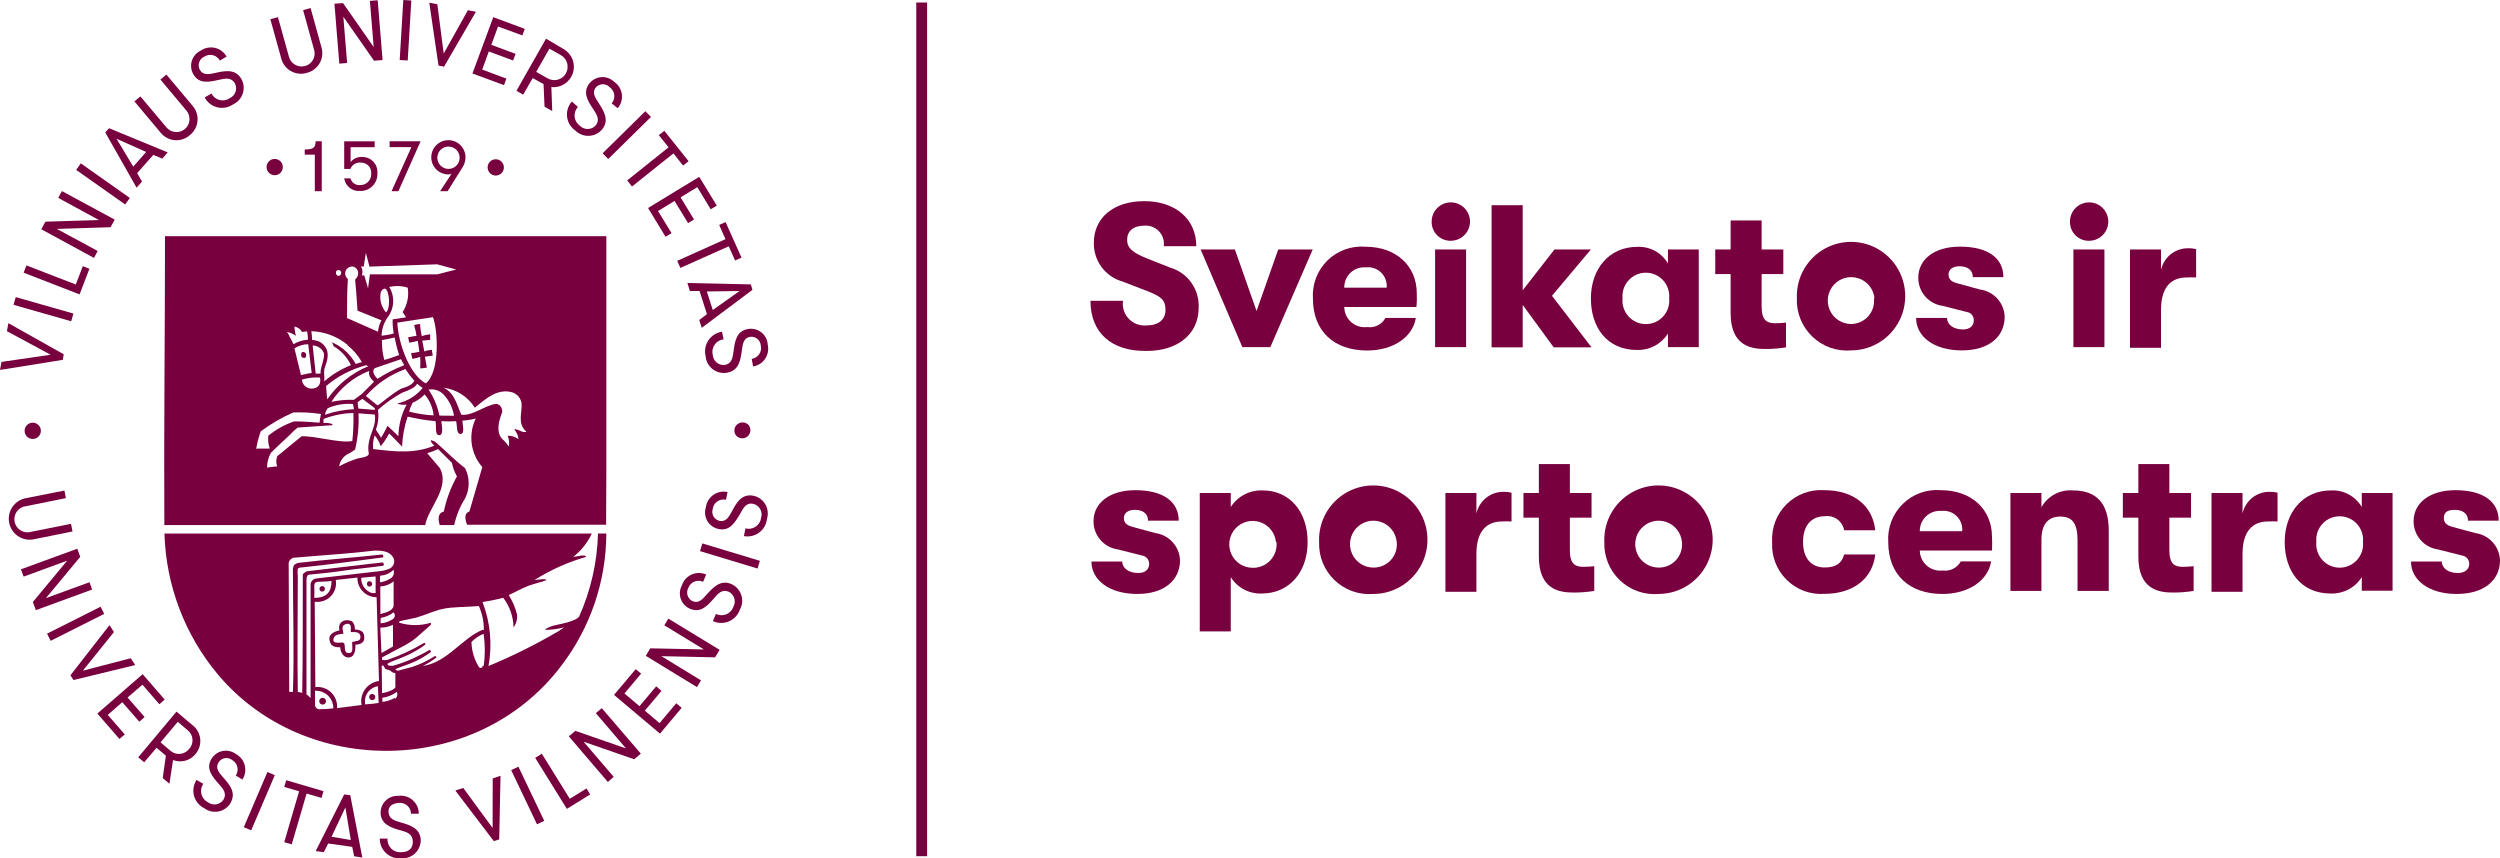 <svg width="233" height="80" viewBox="0 0 233 80" fill="none" xmlns="http://www.w3.org/2000/svg">
<path fill-rule="evenodd" clip-rule="evenodd" d="M3.061 50.279L6.759 49.531L6.618 48.822L2.92 49.561C2.757 49.611 2.585 49.627 2.416 49.607C2.246 49.586 2.083 49.531 1.936 49.444C1.789 49.356 1.662 49.239 1.563 49.1C1.465 48.961 1.396 48.803 1.362 48.635C1.328 48.468 1.329 48.295 1.366 48.128C1.403 47.961 1.474 47.804 1.575 47.666C1.676 47.529 1.805 47.413 1.953 47.329C2.101 47.244 2.265 47.191 2.435 47.173L6.143 46.425L6.002 45.717L2.294 46.455C1.807 46.577 1.387 46.882 1.119 47.306C0.852 47.731 0.758 48.242 0.857 48.734C0.955 49.226 1.239 49.661 1.65 49.948C2.061 50.236 2.566 50.355 3.061 50.279Z" fill="#78003F"/>
<path fill-rule="evenodd" clip-rule="evenodd" d="M7.477 51.898L7.204 51.139L1.95 53.061L2.203 53.739L6.264 52.252L3.061 56.106L3.344 56.865L8.588 54.943L8.335 54.265L4.284 55.742L7.477 51.898Z" fill="#78003F"/>
<path d="M9.377 56.545L4.385 59.057L4.72 59.726L9.713 57.214L9.377 56.545Z" fill="#78003F"/>
<path fill-rule="evenodd" clip-rule="evenodd" d="M10.619 58.908L10.205 58.261L6.567 62.934L6.85 63.379L12.599 61.983L12.185 61.346L7.719 62.509L10.619 58.908Z" fill="#78003F"/>
<path fill-rule="evenodd" clip-rule="evenodd" d="M13.478 66.829L11.892 65.008L13.276 63.814L14.852 65.635L15.347 65.2L13.296 62.833L9.073 66.505L11.134 68.872L11.629 68.448L10.043 66.627L11.397 65.443L12.983 67.264L13.478 66.829Z" fill="#78003F"/>
<path fill-rule="evenodd" clip-rule="evenodd" d="M17.934 67.578L16.449 66.323L12.882 70.582L13.438 71.047L14.59 69.692L15.459 70.43L15.166 72.514L15.792 73.05L16.125 70.835C16.49 70.977 16.891 70.998 17.269 70.896C17.647 70.794 17.983 70.575 18.227 70.268C18.391 70.075 18.514 69.851 18.589 69.609C18.663 69.367 18.687 69.112 18.66 68.86C18.632 68.608 18.554 68.364 18.429 68.144C18.304 67.923 18.136 67.731 17.934 67.578ZM17.621 69.803C17.522 69.931 17.399 70.038 17.258 70.117C17.117 70.196 16.962 70.246 16.801 70.263C16.64 70.28 16.478 70.264 16.324 70.216C16.169 70.168 16.026 70.09 15.903 69.985L14.963 69.186L16.57 67.274L17.52 68.083C17.643 68.187 17.744 68.314 17.816 68.458C17.889 68.602 17.931 68.759 17.942 68.919C17.952 69.08 17.93 69.241 17.876 69.393C17.823 69.545 17.739 69.684 17.631 69.803H17.621Z" fill="#78003F"/>
<path fill-rule="evenodd" clip-rule="evenodd" d="M21.975 70.268C21.799 70.139 21.598 70.048 21.384 70.001C21.171 69.954 20.95 69.953 20.736 69.997C20.522 70.04 20.319 70.129 20.141 70.256C19.963 70.383 19.814 70.545 19.702 70.734C19.167 71.654 19.763 72.352 20.43 73.111C20.793 73.505 21.167 73.961 20.834 74.517C20.759 74.632 20.661 74.731 20.546 74.807C20.432 74.884 20.303 74.936 20.168 74.96C20.033 74.985 19.894 74.982 19.76 74.951C19.626 74.92 19.5 74.862 19.389 74.78C19.238 74.704 19.104 74.597 18.998 74.465C18.892 74.334 18.815 74.181 18.773 74.017C18.731 73.853 18.724 73.681 18.754 73.515C18.784 73.348 18.848 73.19 18.944 73.05L18.318 72.686C18.177 72.903 18.083 73.147 18.043 73.402C18.003 73.657 18.017 73.918 18.085 74.167C18.152 74.417 18.272 74.649 18.436 74.849C18.6 75.049 18.804 75.211 19.035 75.326C19.223 75.466 19.439 75.565 19.667 75.617C19.896 75.669 20.132 75.673 20.362 75.628C20.593 75.583 20.811 75.491 21.003 75.357C21.196 75.224 21.358 75.051 21.48 74.851C22.046 73.839 21.399 73.141 20.763 72.413C20.389 71.988 20.056 71.573 20.359 71.067C20.423 70.961 20.51 70.87 20.613 70.799C20.715 70.729 20.832 70.682 20.955 70.661C21.077 70.64 21.203 70.645 21.323 70.677C21.444 70.709 21.556 70.766 21.652 70.845C21.771 70.915 21.874 71.009 21.955 71.12C22.036 71.232 22.093 71.359 22.123 71.493C22.154 71.628 22.156 71.767 22.131 71.903C22.105 72.038 22.052 72.167 21.975 72.281L22.592 72.656C22.718 72.461 22.803 72.243 22.841 72.014C22.878 71.785 22.868 71.551 22.81 71.326C22.752 71.101 22.648 70.891 22.504 70.709C22.36 70.527 22.18 70.377 21.975 70.268Z" fill="#78003F"/>
<path d="M24.924 71.952L22.724 77.094L23.411 77.389L25.611 72.247L24.924 71.952Z" fill="#78003F"/>
<path fill-rule="evenodd" clip-rule="evenodd" d="M26.492 73.344L27.876 73.748L26.492 78.493L27.189 78.695L28.573 73.961L29.967 74.365L30.149 73.738L26.674 72.716L26.492 73.344Z" fill="#78003F"/>
<path fill-rule="evenodd" clip-rule="evenodd" d="M32.079 74.042L29.422 79.322L30.18 79.423L30.584 78.614L32.827 78.928L33.009 79.808L33.766 79.919L32.645 74.112L32.079 74.042ZM30.897 77.987L32.19 75.256L32.695 78.29L30.897 77.987Z" fill="#78003F"/>
<path fill-rule="evenodd" clip-rule="evenodd" d="M37.282 76.631C36.737 76.48 36.272 76.308 36.211 75.721C36.151 75.134 36.595 74.851 37.222 74.831C37.36 74.821 37.499 74.84 37.63 74.886C37.761 74.933 37.881 75.006 37.982 75.101C38.084 75.196 38.165 75.311 38.22 75.438C38.275 75.566 38.303 75.703 38.303 75.842H39.03C39.033 75.602 38.983 75.364 38.885 75.145C38.787 74.925 38.643 74.73 38.463 74.572C38.283 74.413 38.07 74.295 37.84 74.227C37.611 74.158 37.368 74.14 37.131 74.173C36.913 74.16 36.694 74.193 36.489 74.27C36.284 74.347 36.098 74.466 35.942 74.62C35.785 74.773 35.663 74.957 35.583 75.161C35.502 75.365 35.465 75.583 35.474 75.802C35.524 76.813 36.403 77.137 37.373 77.4C37.899 77.542 38.454 77.714 38.475 78.412C38.495 79.11 38.05 79.423 37.404 79.423C37.233 79.44 37.06 79.419 36.898 79.362C36.736 79.305 36.589 79.213 36.466 79.092C36.344 78.971 36.249 78.825 36.19 78.664C36.13 78.503 36.106 78.33 36.12 78.159H35.393C35.392 78.416 35.444 78.671 35.548 78.907C35.652 79.143 35.804 79.354 35.995 79.527C36.185 79.699 36.41 79.83 36.655 79.91C36.899 79.99 37.158 80.017 37.414 79.99C37.648 80.005 37.883 79.972 38.103 79.891C38.324 79.811 38.525 79.685 38.694 79.522C38.864 79.36 38.997 79.163 39.086 78.946C39.175 78.729 39.218 78.495 39.212 78.26C39.152 77.178 38.212 76.894 37.282 76.631Z" fill="#78003F"/>
<path fill-rule="evenodd" clip-rule="evenodd" d="M42.435 73.677L46.022 78.391L46.527 78.23L46.648 72.302L45.921 72.544L45.911 77.168L43.173 73.435L42.435 73.677Z" fill="#78003F"/>
<path d="M48.316 71.453L47.641 71.775L50.048 76.824L50.723 76.501L48.316 71.453Z" fill="#78003F"/>
<path fill-rule="evenodd" clip-rule="evenodd" d="M49.882 70.633L52.832 75.387L55.004 74.042L54.661 73.485L53.105 74.446L50.498 70.248L49.882 70.633Z" fill="#78003F"/>
<path fill-rule="evenodd" clip-rule="evenodd" d="M53.62 68.114L53.014 68.63L56.651 72.878L57.197 72.403L54.388 69.125L59.106 70.764L59.723 70.238L56.085 65.999L55.53 66.465L58.338 69.752L53.62 68.114Z" fill="#78003F"/>
<path fill-rule="evenodd" clip-rule="evenodd" d="M61.652 64.391L61.157 63.966L59.601 65.817L58.197 64.634L59.753 62.782L59.248 62.368L57.227 64.765L61.511 68.377L63.532 65.969L63.026 65.544L61.471 67.395L60.096 66.232L61.652 64.391Z" fill="#78003F"/>
<path fill-rule="evenodd" clip-rule="evenodd" d="M60.602 60.425L60.187 61.123L64.956 64.037L65.33 63.41L61.642 61.154L66.644 61.265L67.068 60.567L62.289 57.654L61.915 58.281L65.603 60.527L60.602 60.425Z" fill="#78003F"/>
<path fill-rule="evenodd" clip-rule="evenodd" d="M68.149 54.427C67.139 54.002 66.462 54.75 65.835 55.438C65.462 55.873 65.098 56.258 64.562 56.035C64.449 55.984 64.348 55.91 64.266 55.817C64.183 55.724 64.121 55.616 64.083 55.498C64.045 55.379 64.032 55.255 64.045 55.131C64.058 55.008 64.096 54.888 64.158 54.781C64.207 54.651 64.283 54.532 64.381 54.432C64.478 54.333 64.595 54.254 64.724 54.202C64.853 54.15 64.991 54.125 65.13 54.129C65.269 54.133 65.406 54.165 65.532 54.224L65.815 53.547C65.602 53.452 65.37 53.403 65.137 53.403C64.903 53.403 64.672 53.452 64.459 53.548C64.245 53.643 64.054 53.782 63.898 53.956C63.742 54.13 63.624 54.336 63.552 54.558C63.447 54.75 63.384 54.962 63.367 55.179C63.349 55.397 63.377 55.616 63.45 55.822C63.522 56.028 63.637 56.217 63.787 56.375C63.937 56.534 64.118 56.659 64.32 56.743C65.33 57.148 65.916 56.47 66.573 55.732C66.916 55.317 67.3 54.892 67.906 55.145C68.029 55.204 68.139 55.287 68.228 55.39C68.318 55.492 68.386 55.611 68.429 55.741C68.471 55.87 68.487 56.007 68.475 56.143C68.464 56.279 68.425 56.41 68.361 56.531C68.309 56.691 68.223 56.839 68.109 56.963C67.995 57.087 67.856 57.185 67.7 57.25C67.545 57.315 67.377 57.346 67.209 57.341C67.04 57.336 66.875 57.294 66.724 57.219L66.442 57.886C66.675 57.995 66.929 58.054 67.187 58.058C67.445 58.062 67.701 58.012 67.938 57.911C68.175 57.81 68.389 57.66 68.564 57.471C68.74 57.282 68.874 57.058 68.957 56.814C69.073 56.607 69.144 56.377 69.165 56.141C69.187 55.904 69.159 55.666 69.082 55.441C69.006 55.216 68.884 55.009 68.723 54.835C68.562 54.66 68.367 54.521 68.149 54.427Z" fill="#78003F"/>
<path d="M65.458 50.647L65.241 51.365L70.605 52.988L70.822 52.269L65.458 50.647Z" fill="#78003F"/>
<path fill-rule="evenodd" clip-rule="evenodd" d="M70.21 46.202C69.119 45.99 68.624 46.86 68.189 47.71C67.917 48.205 67.634 48.66 67.068 48.549C66.948 48.522 66.835 48.469 66.736 48.395C66.637 48.321 66.555 48.227 66.495 48.12C66.435 48.012 66.399 47.893 66.388 47.77C66.377 47.647 66.391 47.523 66.431 47.406C66.453 47.268 66.502 47.136 66.577 47.018C66.652 46.9 66.751 46.799 66.866 46.721C66.982 46.643 67.113 46.59 67.25 46.565C67.387 46.54 67.528 46.544 67.664 46.577L67.805 45.858C67.578 45.809 67.343 45.807 67.115 45.853C66.888 45.899 66.672 45.992 66.482 46.127C66.292 46.261 66.132 46.433 66.012 46.632C65.892 46.832 65.814 47.054 65.785 47.285C65.716 47.497 65.694 47.722 65.72 47.944C65.745 48.166 65.818 48.38 65.933 48.572C66.047 48.763 66.202 48.928 66.385 49.055C66.569 49.182 66.778 49.268 66.997 49.308C68.008 49.51 68.503 48.711 69.018 47.821C69.27 47.345 69.564 46.809 70.21 46.961C70.343 46.994 70.469 47.053 70.578 47.136C70.688 47.218 70.779 47.323 70.847 47.442C70.916 47.561 70.959 47.693 70.974 47.83C70.99 47.966 70.977 48.104 70.938 48.236C70.92 48.404 70.866 48.566 70.78 48.712C70.693 48.858 70.577 48.983 70.438 49.079C70.298 49.175 70.14 49.24 69.974 49.269C69.807 49.298 69.636 49.291 69.473 49.247L69.331 49.965C69.58 50.011 69.835 50.005 70.082 49.947C70.328 49.889 70.56 49.781 70.762 49.629C70.964 49.477 71.133 49.284 71.257 49.064C71.381 48.843 71.458 48.599 71.483 48.347C71.553 48.122 71.575 47.886 71.547 47.652C71.519 47.418 71.443 47.193 71.323 46.991C71.203 46.789 71.042 46.614 70.85 46.478C70.659 46.343 70.441 46.248 70.21 46.202Z" fill="#78003F"/>
<path fill-rule="evenodd" clip-rule="evenodd" d="M29.947 55.125C29.979 55.135 30.013 55.139 30.046 55.137C30.08 55.135 30.112 55.126 30.142 55.111C30.172 55.096 30.199 55.075 30.221 55.05C30.243 55.024 30.26 54.995 30.27 54.963C30.281 54.931 30.285 54.897 30.283 54.864C30.281 54.83 30.272 54.797 30.257 54.767C30.242 54.737 30.221 54.711 30.195 54.689C30.17 54.666 30.141 54.65 30.109 54.639C30.077 54.629 30.043 54.624 30.01 54.627C29.976 54.629 29.944 54.638 29.914 54.653C29.884 54.668 29.857 54.689 29.835 54.714C29.813 54.74 29.796 54.769 29.785 54.801C29.775 54.833 29.771 54.867 29.773 54.9C29.775 54.934 29.784 54.966 29.799 54.996C29.814 55.026 29.835 55.053 29.86 55.075C29.886 55.097 29.915 55.114 29.947 55.125Z" fill="#78003F"/>
<path fill-rule="evenodd" clip-rule="evenodd" d="M56.51 44.189V22.015H15.378C15.378 30.968 15.267 40.021 15.317 48.934H39.627C39.919 47.325 41.981 45.434 40.99 43.623L39.818 42.237C40.166 42.138 40.504 42.01 40.829 41.852L42.122 43.137C42.208 43.581 42.365 44.008 42.587 44.402C42.012 45.424 41.6 46.53 41.364 47.679C40.94 47.78 40.748 48.135 40.98 48.934H42.334C42.523 48.054 42.864 47.215 43.345 46.455C43.566 46.018 43.682 45.535 43.682 45.044C43.682 44.554 43.566 44.07 43.345 43.633C42.334 42.854 41.556 42.024 40.526 41.144C40.404 41.144 40.283 41.013 40.172 41.033C40.061 41.053 40.344 41.468 40.495 41.529C38.606 42.318 36.747 42.085 34.777 41.852C34.733 41.422 34.781 40.988 34.918 40.578C35.173 40.873 35.365 41.218 35.484 41.589C35.785 41.218 36.048 40.818 36.272 40.396L37.474 41.62C37.511 40.669 37.684 39.729 37.99 38.828C38.844 39.03 39.712 39.172 40.586 39.253C40.697 39.748 40.495 40.558 40.94 40.558C41.385 40.558 41.162 39.546 41.132 39.253C41.593 39.284 42.055 39.284 42.516 39.253C42.617 39.708 42.516 40.456 42.93 40.446C43.345 40.436 43.102 39.576 43.092 39.202C43.516 39.179 43.936 39.112 44.345 39C43.989 39.731 43.856 40.551 43.964 41.357C44.072 42.164 44.415 42.92 44.951 43.532L43.749 47.669C43.345 47.801 43.264 48.185 43.526 48.903H56.489C56.499 47.598 56.51 45.727 56.51 44.189ZM33.898 24.847L34.1 23.563L34.433 24.847L40.748 24.635L42.516 25.12L40.768 25.566H34.474L34.302 26.871L33.948 25.667H33.726C33.774 25.529 33.791 25.383 33.777 25.238C33.763 25.093 33.718 24.953 33.645 24.827L33.898 24.847ZM30.543 38.049C31.283 37.723 32.092 37.587 32.897 37.654C32.937 37.814 32.967 37.977 32.988 38.14C32.068 38.175 31.159 38.349 30.291 38.656C30.318 38.434 30.405 38.224 30.543 38.049ZM30.392 35.975C31.471 35.067 32.737 34.407 34.1 34.043C34.201 34.043 34.231 34.124 34.342 34.124C32.788 34.759 31.454 35.835 30.503 37.219C30.432 36.794 30.432 36.339 30.392 35.975ZM30.846 37.513C31.687 36.176 32.933 35.144 34.403 34.569C34.342 35.054 34.554 35.277 34.858 35.581L33.726 36.714L32.988 37.26C32.269 37.24 31.55 37.308 30.846 37.462V37.513ZM36.12 29.592C36.431 29.19 36.612 28.703 36.641 28.196C36.67 27.688 36.545 27.184 36.282 26.749C36.85 26.613 37.443 26.634 38 26.81C38.129 27.601 37.959 28.412 37.525 29.086L37.848 29.572C37.535 29.632 37.01 29.703 36.595 29.764C36.582 30.204 36.616 30.645 36.696 31.079C36.327 31.186 35.948 31.257 35.565 31.291C35.575 30.682 35.769 30.09 36.12 29.592ZM35.979 29.116C35.773 28.883 35.621 28.607 35.532 28.308C35.443 28.009 35.42 27.695 35.464 27.387C35.464 27.184 35.666 26.871 35.898 26.901C36.323 27.103 36.403 28.833 35.969 29.116H35.979ZM36.787 31.453C36.887 32.008 37.026 32.556 37.202 33.092C36.888 33.193 36.252 33.446 35.817 33.547C35.655 32.944 35.581 32.321 35.595 31.696C36.02 31.625 36.363 31.554 36.777 31.453H36.787ZM37.373 33.476C37.463 33.668 37.564 33.854 37.676 34.033C36.804 34.374 35.969 34.801 35.181 35.307C34.918 35.044 34.575 34.539 34.969 34.296L37.373 33.476ZM33.776 37.169L34.928 38.039C34.938 38.092 34.938 38.147 34.928 38.201L33.403 38.079C33.365 37.886 33.342 37.689 33.332 37.492C33.468 37.376 33.613 37.271 33.766 37.179L33.776 37.169ZM34.1 36.906C35.098 35.772 36.367 34.909 37.788 34.397C38.034 34.783 38.311 35.148 38.616 35.489C38.485 35.763 38.131 36.016 37.424 36.208C36.565 36.653 35.514 37.614 35.181 37.786L34.1 36.906ZM37.04 30.067L40.354 29.561C40.809 30.775 41.031 34.62 39.687 35.732C38.212 34.963 37.131 32.08 37.03 30.077L37.04 30.067ZM32.918 24.847C33.059 24.887 33.182 24.974 33.267 25.093C33.352 25.213 33.392 25.358 33.382 25.505C33.362 25.717 33.26 25.912 33.099 26.051C33.15 26.598 33.271 28.074 33.322 28.954L35.555 29.855C35.372 30.182 35.262 30.544 35.231 30.917L32.342 29.642C32.342 28.418 32.342 27.194 32.423 26.001C32.308 25.913 32.227 25.79 32.19 25.65C32.154 25.511 32.165 25.363 32.222 25.231C32.279 25.099 32.378 24.989 32.504 24.92C32.63 24.85 32.776 24.825 32.918 24.847ZM31.382 25.242C31.429 25.196 31.493 25.17 31.559 25.17C31.625 25.17 31.688 25.196 31.735 25.242C31.775 25.298 31.796 25.365 31.796 25.434C31.796 25.503 31.775 25.57 31.735 25.626C31.713 25.652 31.685 25.673 31.653 25.687C31.622 25.701 31.588 25.709 31.554 25.709C31.519 25.709 31.485 25.701 31.454 25.687C31.422 25.673 31.395 25.652 31.372 25.626C31.271 25.465 31.301 25.323 31.382 25.201V25.242ZM32.392 32.181C32.935 32.618 33.391 33.154 33.736 33.76C33.635 33.76 33.403 33.84 33.15 33.922C32.661 33.021 31.886 32.309 30.947 31.898L31.099 32.273C31.799 32.684 32.359 33.298 32.706 34.033C31.793 34.393 30.949 34.906 30.21 35.55C30.291 35.125 30.109 34.68 30.301 34.164C30.624 33.335 30.756 32.444 29.806 31.858C29.577 31.761 29.335 31.699 29.088 31.676C29.08 31.405 29.057 31.135 29.018 30.866C30.252 30.908 31.438 31.356 32.392 32.141V32.181ZM29.877 34.822H29.422L29.139 32.202C29.35 32.202 29.557 32.262 29.736 32.375C29.915 32.487 30.058 32.648 30.149 32.839C30.372 33.224 29.816 34.286 29.877 34.781V34.822ZM29.048 36.218C28.817 36.223 28.593 36.139 28.424 35.982C28.254 35.826 28.152 35.609 28.139 35.378C28.686 35.216 29.257 35.151 29.826 35.186C29.947 35.793 29.654 36.218 29.048 36.218ZM29.048 34.771C28.826 34.771 28.381 34.893 28.038 34.963V34.903L27.442 32.465C27.825 32.219 28.269 32.085 28.725 32.08L29.048 34.771ZM27.431 30.431C27.581 30.456 27.724 30.515 27.848 30.602C27.972 30.69 28.075 30.804 28.149 30.937L28.624 30.887C28.67 31.14 28.697 31.398 28.704 31.655C28.227 31.693 27.764 31.838 27.351 32.08L27.128 31.625C26.825 31.119 26.987 31.231 26.734 30.947C27.039 30.992 27.328 31.114 27.573 31.301C27.509 31.014 27.462 30.724 27.431 30.431ZM23.875 41.842C23.967 41.285 24.109 40.736 24.299 40.203C25.239 39.503 26.256 38.913 27.33 38.443C28.195 38.408 29.061 38.455 29.917 38.585C29.853 38.851 29.809 39.122 29.785 39.394C28.997 39.334 28.25 39.273 27.421 39.273C26.543 39.569 25.725 40.022 25.006 40.608C24.96 41.014 25.005 41.425 25.138 41.812C24.845 41.812 24.289 41.812 23.936 41.812L23.875 41.842ZM25.835 42.52C25.724 42.827 25.724 43.164 25.835 43.471C25.603 43.471 25.289 43.542 24.885 43.572C24.892 43.098 25.013 42.633 25.239 42.217C25.805 41.64 26.522 40.993 27.047 40.497C27.259 40.256 27.496 40.039 27.755 39.849L30.978 39.627V39.526C30.714 39.426 30.43 39.392 30.149 39.425V39.05C31.039 38.701 31.983 38.513 32.938 38.494C32.965 39.365 32.931 40.237 32.837 41.104C31.655 41.326 29.472 40.628 28.108 40.659L25.835 42.52ZM34.373 41.256C34.309 41.59 34.309 41.933 34.373 42.267C34.373 42.571 33.766 42.652 33.362 42.722C32.755 42.905 32.169 43.153 31.614 43.461C31.649 43.219 31.74 42.988 31.881 42.788C32.021 42.587 32.207 42.423 32.423 42.308C32.667 42.199 32.895 42.056 33.099 41.883C33.359 40.783 33.465 39.653 33.413 38.524L34.928 38.636C35.11 39.587 34.494 40.396 34.373 41.256ZM37.899 37.705C37.413 38.611 37.15 39.62 37.131 40.649L36.12 39.688C35.959 39.981 35.737 40.467 35.514 40.8C35.413 40.608 35.191 40.295 35.029 40.042C35.253 39.455 35.319 38.821 35.221 38.201C35.909 37.584 36.665 37.047 37.474 36.602C38.222 36.339 38.727 36.086 38.879 35.763C39.043 35.904 39.215 36.036 39.394 36.157C38.791 36.897 37.953 37.407 37.02 37.604C37.297 37.723 37.602 37.758 37.899 37.705ZM38.121 38.362C38.202 38.078 38.313 37.803 38.454 37.543C38.874 37.357 39.255 37.092 39.576 36.764C40.049 37.313 40.341 37.995 40.415 38.717C39.647 38.678 38.885 38.559 38.141 38.362H38.121ZM40.95 38.727C40.776 37.862 40.433 37.04 39.94 36.309C40.199 36.264 40.465 36.284 40.714 36.369C40.963 36.454 41.187 36.6 41.364 36.794C41.865 37.338 42.195 38.017 42.314 38.747C42.082 38.727 41.304 38.757 40.95 38.727ZM47.922 40.021C48.151 40.273 48.293 40.593 48.326 40.932C48.034 40.715 47.679 40.601 47.315 40.608C47.448 40.928 47.483 41.28 47.416 41.62C47.248 41.357 47.044 41.118 46.81 40.912C46.234 40.295 46.446 39.313 46.81 38.403C46.81 38.019 46.618 37.644 46.194 37.644C45.082 37.826 44.112 38.757 43.001 38.656C42.617 37.857 42.405 36.633 41.344 36.137C41.936 36.213 42.504 36.419 43.008 36.741C43.511 37.063 43.936 37.492 44.254 37.998C45.264 37.169 46.366 36.177 47.73 36.562C47.956 36.632 48.157 36.764 48.313 36.943C48.468 37.121 48.57 37.34 48.609 37.573C48.689 38.413 48.174 39.495 49.063 40.234C48.71 40.416 48.245 39.91 47.922 40.021Z" fill="#78003F"/>
<path fill-rule="evenodd" clip-rule="evenodd" d="M55.156 49.723H15.327C15.464 54.544 17.223 59.178 20.318 62.874C28.472 72.555 44.456 72.393 52.286 62.084C55.011 58.539 56.495 54.196 56.51 49.723H55.732C55.663 52.404 55.062 55.045 53.964 57.492C53.803 57.646 53.61 57.76 53.398 57.826C52.579 58.16 52.135 58.129 51.266 58.412C51.084 58.503 50.852 58.574 50.811 58.706C51.407 58.696 52.001 58.618 52.579 58.473C52.306 58.635 52.125 58.797 51.943 58.888C49.879 60.095 47.735 61.159 45.527 62.074C45.895 60.072 45.703 58.006 44.971 56.106C45.622 56.013 46.266 55.881 46.901 55.711C47.506 56.507 47.842 57.474 47.861 58.473C48.112 58.136 48.231 57.718 48.194 57.3C48.036 56.648 47.773 56.026 47.416 55.459C47.942 55.226 48.679 54.811 49.245 54.599C49.811 54.386 50.629 54.214 50.953 54.052C50.751 53.891 50.154 54.052 49.821 54.052C51.316 53.114 52.935 52.388 54.63 51.898C54.55 51.614 53.711 51.898 53.428 51.898C54.17 51.322 54.763 50.576 55.156 49.723ZM28.947 54.437V65.059C28.835 64.927 28.706 64.811 28.563 64.715V54.083C28.563 53.779 28.624 53.567 28.826 53.557C29.775 53.466 31.069 53.334 32.15 53.172C33.231 53.01 34.595 52.889 35.727 52.727C35.817 52.626 35.787 52.525 35.666 52.414L28.593 53.243C28.401 53.334 28.22 53.496 28.22 53.567C28.22 53.638 28.22 54.245 28.22 54.396C28.22 57.927 28.22 61.245 28.169 64.573L27.755 64.482C27.694 61.154 27.755 57.289 27.755 53.698C27.723 53.47 27.723 53.239 27.755 53.01C27.815 52.879 28.169 52.879 28.169 52.879C30.634 52.626 33.221 52.272 35.646 51.958C35.767 51.958 35.747 51.766 35.646 51.675C33.211 51.948 30.321 52.161 27.957 52.444C27.752 52.452 27.555 52.531 27.401 52.666C27.313 52.859 27.278 53.072 27.3 53.284C27.3 56.966 27.431 60.759 27.3 64.482H26.956C26.956 60.688 26.906 55.904 26.906 52.656C26.892 52.569 26.898 52.48 26.924 52.395C26.949 52.31 26.992 52.232 27.051 52.166C27.11 52.1 27.183 52.048 27.265 52.014C27.346 51.98 27.434 51.964 27.522 51.968C30.553 51.706 32.463 51.614 34.928 51.311C35.646 51.311 36.282 51.382 36.626 51.918C36.685 52.012 36.723 52.119 36.736 52.23C36.749 52.34 36.738 52.453 36.702 52.559C36.666 52.664 36.607 52.761 36.529 52.841C36.451 52.92 36.356 52.982 36.252 53.02C35.945 53.144 35.622 53.219 35.292 53.243L29.492 53.911C29.355 53.923 29.227 53.982 29.128 54.078C29.028 54.174 28.965 54.3 28.947 54.437ZM35.009 53.729V55.276H34.676C34.376 55.184 34.114 54.995 33.932 54.739C33.749 54.483 33.656 54.174 33.665 53.86C34.1 53.789 34.575 53.779 35.019 53.729H35.009ZM29.29 54.74C29.29 54.477 29.29 54.255 29.624 54.224C29.957 54.194 30.442 54.224 30.897 54.143C30.897 55.155 30.473 55.721 29.29 55.721C29.301 55.398 29.311 55.115 29.301 54.73L29.29 54.74ZM29.816 66.111C29.715 66.115 29.615 66.085 29.533 66.027C29.451 65.968 29.39 65.884 29.361 65.787V64.371C29.755 64.361 30.14 64.486 30.452 64.725C30.646 64.88 30.803 65.077 30.91 65.301C31.016 65.525 31.071 65.771 31.069 66.02C30.656 66.068 30.241 66.095 29.826 66.101L29.816 66.111ZM31.412 65.999C31.435 65.731 31.398 65.46 31.303 65.208C31.209 64.955 31.06 64.727 30.866 64.539C30.673 64.351 30.44 64.209 30.185 64.122C29.93 64.035 29.659 64.006 29.392 64.037L29.331 56.076C29.603 56.117 29.881 56.093 30.143 56.005C30.404 55.917 30.64 55.768 30.832 55.57C31.024 55.372 31.166 55.131 31.245 54.867C31.325 54.603 31.341 54.324 31.291 54.052L33.312 53.83C33.305 54.069 33.346 54.306 33.433 54.529C33.52 54.752 33.651 54.954 33.818 55.125C33.985 55.296 34.184 55.432 34.404 55.524C34.625 55.616 34.861 55.662 35.1 55.661L35.322 63.47C35.066 63.503 34.819 63.588 34.596 63.72C34.373 63.852 34.18 64.028 34.028 64.237C33.875 64.446 33.767 64.685 33.71 64.937C33.653 65.19 33.648 65.451 33.696 65.706L31.412 65.999ZM34.039 65.656C34 65.466 34 65.27 34.039 65.08C34.077 64.89 34.154 64.71 34.265 64.551C34.376 64.392 34.518 64.257 34.682 64.155C34.846 64.053 35.03 63.985 35.221 63.956C35.221 63.956 35.292 65.484 35.292 65.514C34.897 65.577 34.499 65.621 34.1 65.645L34.039 65.656ZM35.444 53.648C35.906 53.628 36.343 53.433 36.666 53.102C36.726 53.252 36.729 53.419 36.675 53.571C36.621 53.724 36.514 53.852 36.373 53.931C36.081 54.106 35.759 54.222 35.423 54.275C35.434 54.184 35.393 53.658 35.454 53.638L35.444 53.648ZM35.444 54.659C35.897 54.635 36.332 54.469 36.686 54.184V56.48C36.555 56.946 36.04 57.067 35.454 57.229L35.444 54.659ZM35.444 57.593C35.897 57.53 36.326 57.349 36.686 57.067C36.757 57.148 36.797 57.252 36.797 57.36C36.797 57.468 36.757 57.572 36.686 57.654C36.33 57.91 35.911 58.063 35.474 58.099C35.457 57.937 35.464 57.773 35.494 57.613L35.444 57.593ZM35.444 58.493C35.853 58.5 36.258 58.41 36.626 58.23V60.254L35.555 60.861L35.444 58.493ZM35.575 62.024C35.706 62.024 35.767 62.024 35.838 62.226C35.908 62.428 36.151 62.388 36.383 62.499C36.439 62.57 36.51 62.627 36.59 62.667C36.67 62.707 36.758 62.729 36.848 62.732C36.848 62.995 36.848 63.743 36.848 64.017C36.848 64.29 35.838 64.603 35.605 64.593L35.575 62.024ZM36.757 65.059C36.413 65.256 36.03 65.377 35.636 65.413V65.028C36.124 64.969 36.588 64.781 36.979 64.482C37.031 64.589 37.045 64.71 37.019 64.825C36.994 64.941 36.93 65.045 36.838 65.119L36.757 65.059ZM45.002 62.024C44.941 62.297 44.789 62.277 44.658 62.206C44.207 61.494 43.959 60.672 43.941 59.829C44.261 59.5 44.647 59.241 45.072 59.07C45.218 60.069 45.221 61.084 45.082 62.084L45.002 62.024ZM45.002 58.685C43.041 59.485 41.718 61.72 39.404 62.074C39.846 61.847 40.269 61.583 40.667 61.285C40.667 61.184 40.667 61.154 40.516 61.154C39.855 61.582 39.142 61.922 38.394 62.165L37.131 62.499C37.06 62.499 36.919 62.499 36.848 62.368C37.171 62.196 38.192 61.892 38.727 61.629C39.23 61.387 39.711 61.099 40.162 60.769C40.162 60.688 40.162 60.557 39.98 60.597C39.505 60.891 39.121 61.053 38.626 61.306C37.976 61.613 37.3 61.864 36.605 62.054C36.393 62.054 36.171 62.054 36.131 61.943C36.09 61.832 36.131 61.852 36.353 61.73C36.575 61.609 37.586 61.265 38.141 60.982C38.667 60.729 39.167 60.428 39.637 60.081C39.637 59.96 39.637 59.889 39.465 59.95C38.415 60.574 37.305 61.089 36.151 61.488C35.973 61.541 35.783 61.541 35.605 61.488V61.265L37.313 60.365C37.824 60.116 38.309 59.814 38.758 59.465L40.162 58.23V58.038C39.2 58.332 38.173 58.332 37.212 58.038V57.907C37.717 57.775 38.222 57.704 38.748 57.573C39.566 57.35 40.334 56.966 41.253 56.753C42.173 56.541 43.526 56.592 44.628 56.48C44.949 57.191 45.108 57.966 45.093 58.746L45.002 58.685Z" fill="#78003F"/>
<path fill-rule="evenodd" clip-rule="evenodd" d="M30.19 65.059C30.112 65.026 30.025 65.026 29.947 65.059C29.869 65.091 29.808 65.153 29.776 65.231C29.743 65.308 29.743 65.396 29.776 65.474C29.808 65.551 29.869 65.613 29.947 65.645C30.025 65.677 30.112 65.677 30.19 65.645C30.267 65.613 30.329 65.551 30.361 65.473C30.393 65.396 30.393 65.308 30.361 65.23C30.329 65.153 30.267 65.091 30.19 65.059Z" fill="#78003F"/>
<path fill-rule="evenodd" clip-rule="evenodd" d="M33.948 59.394C33.948 58.817 33.564 58.696 33.069 58.665C33.081 58.531 33.065 58.395 33.024 58.266C32.982 58.138 32.915 58.019 32.827 57.917C32.21 57.613 31.442 57.917 31.634 58.756C31.301 58.817 30.624 59.04 30.705 59.606C30.786 60.173 31.089 60.345 31.715 60.324C31.715 60.81 32.049 61.336 32.544 61.275C33.039 61.215 33.13 60.658 33.13 60.081C33.554 60.081 34.009 59.879 33.948 59.394ZM32.817 59.849C32.817 60.274 32.968 60.861 32.554 60.861C31.958 60.921 32.231 60.193 32.069 59.96C31.907 59.727 31.22 60.122 31.059 59.667C31.119 59.07 31.634 59.131 32.008 59.06C31.958 58.635 31.725 58.281 32.342 58.129C32.847 58.129 32.655 58.605 32.695 58.908C33.019 58.908 33.584 58.847 33.595 59.343C33.605 59.839 33.17 59.697 32.817 59.849Z" fill="#78003F"/>
<path fill-rule="evenodd" clip-rule="evenodd" d="M39.788 34.255C39.727 33.911 39.637 33.527 39.596 33.244C39.919 33.193 40.121 33.183 40.334 33.142L40.243 32.596C39.98 32.667 39.919 32.596 39.546 32.758C39.475 32.414 39.434 32.131 39.354 31.747L40.091 31.676C40.091 31.514 40.091 31.342 40.091 31.16C39.909 31.16 39.515 31.251 39.313 31.322C39.222 30.954 39.167 30.578 39.152 30.199C39.041 30.199 38.697 30.249 38.596 30.3C38.694 30.631 38.769 30.969 38.818 31.311C38.596 31.311 38.374 31.392 38.04 31.423L38.141 31.929C38.404 31.929 38.808 31.777 38.939 31.777C39 32.192 39.051 32.475 39.081 32.788C38.829 32.849 38.572 32.89 38.313 32.91L38.434 33.456C38.68 33.406 38.923 33.341 39.162 33.264C39.186 33.621 39.186 33.979 39.162 34.336C39.373 34.328 39.582 34.301 39.788 34.255Z" fill="#78003F"/>
<path fill-rule="evenodd" clip-rule="evenodd" d="M34.858 64.735C34.826 64.71 34.789 64.693 34.75 64.684C34.711 64.675 34.67 64.674 34.631 64.682C34.592 64.69 34.554 64.706 34.522 64.729C34.489 64.753 34.462 64.783 34.441 64.817C34.421 64.852 34.409 64.891 34.404 64.93C34.4 64.971 34.405 65.011 34.417 65.049C34.43 65.087 34.45 65.122 34.477 65.152C34.505 65.181 34.538 65.205 34.575 65.221C34.938 65.392 35.11 64.866 34.858 64.735Z" fill="#78003F"/>
<path fill-rule="evenodd" clip-rule="evenodd" d="M28.502 33.264C28.534 33.196 28.543 33.12 28.531 33.046C28.518 32.972 28.484 32.903 28.432 32.849C28.3 32.849 28.25 32.748 28.118 32.849C28.086 32.919 28.069 32.995 28.069 33.072C28.069 33.149 28.086 33.225 28.118 33.294C28.31 33.385 28.472 33.395 28.502 33.264Z" fill="#78003F"/>
<path fill-rule="evenodd" clip-rule="evenodd" d="M34.373 54.659C34.435 54.677 34.503 54.668 34.56 54.636C34.617 54.604 34.658 54.55 34.676 54.487C34.693 54.424 34.685 54.357 34.653 54.3C34.62 54.243 34.567 54.201 34.504 54.184C34.16 54.062 34.1 54.619 34.373 54.659Z" fill="#78003F"/>
<path fill-rule="evenodd" clip-rule="evenodd" d="M0.647 30.866L4.718 33.062L0.141 33.729L0 34.478L5.85 33.537L5.941 33.021L0.778 30.118L0.647 30.866Z" fill="#78003F"/>
<path d="M1.467 27.69L1.262 28.41L6.635 29.943L6.84 29.224L1.467 27.69Z" fill="#78003F"/>
<path fill-rule="evenodd" clip-rule="evenodd" d="M7.062 26.517L2.465 24.736L2.203 25.414L7.416 27.437L8.335 25.05L7.719 24.807L7.062 26.517Z" fill="#78003F"/>
<path fill-rule="evenodd" clip-rule="evenodd" d="M10.306 21.175L10.69 20.467L5.769 17.807L5.426 18.444L9.225 20.508L4.233 20.659L3.849 21.367L8.76 24.038L9.103 23.391L5.304 21.337L10.306 21.175Z" fill="#78003F"/>
<path d="M7.531 15.224L7.1 15.835L11.667 19.058L12.098 18.447L7.531 15.224Z" fill="#78003F"/>
<path fill-rule="evenodd" clip-rule="evenodd" d="M13.236 16.916L12.781 16.137L14.287 14.438L15.125 14.782L15.63 14.205L10.164 11.95L9.811 12.344L12.731 17.493L13.236 16.916ZM10.861 12.931L13.62 14.165L12.417 15.53L10.861 12.931Z" fill="#78003F"/>
<path fill-rule="evenodd" clip-rule="evenodd" d="M17.702 12.587C17.903 12.426 18.07 12.227 18.191 11.999C18.312 11.772 18.386 11.523 18.408 11.266C18.43 11.009 18.399 10.751 18.317 10.507C18.236 10.262 18.105 10.037 17.934 9.845L15.509 6.952L14.953 7.417L17.378 10.311C17.481 10.433 17.559 10.574 17.607 10.726C17.655 10.879 17.673 11.039 17.66 11.198C17.646 11.358 17.601 11.513 17.528 11.655C17.454 11.796 17.354 11.922 17.232 12.025C17.11 12.128 16.969 12.206 16.816 12.255C16.664 12.303 16.504 12.321 16.345 12.307C16.186 12.293 16.031 12.249 15.89 12.175C15.748 12.102 15.622 12.001 15.519 11.879L13.084 8.985L12.528 9.451L14.953 12.344C15.113 12.548 15.312 12.717 15.54 12.84C15.767 12.964 16.017 13.039 16.275 13.062C16.532 13.085 16.792 13.054 17.038 12.973C17.283 12.891 17.509 12.759 17.702 12.587Z" fill="#78003F"/>
<path fill-rule="evenodd" clip-rule="evenodd" d="M20.46 7.428C20.985 7.306 21.551 7.195 21.884 7.751C21.95 7.873 21.989 8.006 22.001 8.143C22.013 8.281 21.996 8.419 21.953 8.55C21.909 8.68 21.84 8.801 21.748 8.904C21.656 9.006 21.544 9.089 21.42 9.147C21.282 9.244 21.125 9.309 20.96 9.339C20.794 9.37 20.625 9.364 20.462 9.323C20.299 9.281 20.147 9.205 20.016 9.1C19.884 8.995 19.778 8.863 19.702 8.712L19.076 9.087C19.198 9.314 19.366 9.514 19.571 9.672C19.775 9.829 20.011 9.942 20.262 10.002C20.512 10.062 20.773 10.069 21.027 10.021C21.281 9.973 21.521 9.872 21.733 9.724C21.945 9.625 22.134 9.483 22.289 9.307C22.443 9.131 22.56 8.924 22.631 8.701C22.702 8.478 22.726 8.242 22.702 8.009C22.678 7.776 22.606 7.551 22.491 7.347C21.915 6.386 20.945 6.598 20.005 6.811C19.45 6.932 18.924 7.023 18.631 6.517C18.57 6.409 18.533 6.289 18.521 6.166C18.51 6.042 18.524 5.917 18.564 5.8C18.605 5.682 18.669 5.574 18.754 5.484C18.838 5.393 18.941 5.321 19.055 5.273C19.173 5.198 19.304 5.148 19.442 5.126C19.579 5.104 19.72 5.111 19.855 5.146C19.989 5.181 20.115 5.244 20.225 5.33C20.334 5.416 20.424 5.524 20.49 5.647L21.117 5.273C21.003 5.07 20.848 4.893 20.663 4.753C20.477 4.613 20.264 4.514 20.037 4.462C19.811 4.409 19.576 4.405 19.348 4.449C19.119 4.493 18.903 4.584 18.712 4.716C18.514 4.809 18.338 4.942 18.195 5.106C18.051 5.271 17.944 5.464 17.879 5.672C17.814 5.881 17.794 6.1 17.819 6.317C17.844 6.534 17.914 6.744 18.025 6.932C18.57 7.852 19.47 7.65 20.46 7.428Z" fill="#78003F"/>
<path fill-rule="evenodd" clip-rule="evenodd" d="M28.593 6.79C28.844 6.73 29.081 6.619 29.287 6.463C29.493 6.308 29.666 6.112 29.794 5.887C29.922 5.663 30.002 5.414 30.03 5.157C30.058 4.9 30.034 4.64 29.957 4.393L28.947 0.751L28.25 0.943L29.26 4.595C29.314 4.752 29.336 4.918 29.323 5.083C29.31 5.248 29.263 5.409 29.185 5.555C29.108 5.701 29 5.83 28.871 5.933C28.741 6.036 28.592 6.111 28.432 6.153C28.272 6.197 28.106 6.208 27.942 6.185C27.779 6.163 27.621 6.107 27.48 6.022C27.338 5.937 27.215 5.824 27.118 5.69C27.021 5.556 26.953 5.404 26.916 5.243L25.906 1.601L25.198 1.793L26.209 5.435C26.27 5.684 26.382 5.918 26.537 6.123C26.692 6.328 26.887 6.499 27.11 6.626C27.333 6.752 27.58 6.832 27.835 6.861C28.09 6.889 28.348 6.865 28.593 6.79Z" fill="#78003F"/>
<path fill-rule="evenodd" clip-rule="evenodd" d="M34.858 5.657L35.656 5.597L35.201 0.023L34.474 0.083L34.827 4.383L31.968 0.286L31.17 0.346L31.624 5.93L32.352 5.87L31.998 1.56L34.858 5.657Z" fill="#78003F"/>
<path d="M37.588 0L37.252 5.594L38 5.639L38.335 0.045L37.588 0Z" fill="#78003F"/>
<path fill-rule="evenodd" clip-rule="evenodd" d="M43.607 0.953L41.354 4.99L40.758 0.397L40.01 0.255L40.869 6.113L41.385 6.214L44.355 1.095L43.607 0.953Z" fill="#78003F"/>
<path fill-rule="evenodd" clip-rule="evenodd" d="M44.941 6.487L45.557 4.797L47.821 5.637L48.053 5.02L45.79 4.18L46.416 2.471L48.679 3.3L48.912 2.693L45.972 1.601L44.032 6.851L46.972 7.933L47.194 7.326L44.941 6.487Z" fill="#78003F"/>
<path fill-rule="evenodd" clip-rule="evenodd" d="M48.76 8.824L49.649 7.276L50.66 7.842L50.751 9.946L51.468 10.351L51.387 8.115C51.814 8.161 52.243 8.06 52.605 7.83C52.967 7.599 53.241 7.253 53.381 6.847C53.522 6.442 53.521 6 53.379 5.595C53.237 5.19 52.962 4.844 52.599 4.615L50.892 3.604L48.134 8.459L48.76 8.824ZM51.205 4.534L52.276 5.141C52.563 5.305 52.773 5.576 52.86 5.895C52.947 6.213 52.904 6.554 52.741 6.841C52.578 7.128 52.307 7.338 51.989 7.426C51.67 7.513 51.33 7.47 51.044 7.306L49.973 6.699L51.205 4.534Z" fill="#78003F"/>
<path fill-rule="evenodd" clip-rule="evenodd" d="M53.297 9.461C53.125 9.654 52.997 9.882 52.921 10.129C52.844 10.375 52.821 10.635 52.852 10.892C52.884 11.148 52.969 11.395 53.103 11.616C53.238 11.836 53.417 12.026 53.63 12.172C53.797 12.337 53.997 12.466 54.216 12.55C54.436 12.634 54.67 12.671 54.904 12.66C55.139 12.648 55.369 12.588 55.579 12.483C55.789 12.379 55.975 12.231 56.126 12.051C56.813 11.181 56.277 10.341 55.752 9.532C55.439 9.056 55.166 8.601 55.53 8.146C55.612 8.053 55.713 7.979 55.826 7.928C55.94 7.877 56.062 7.851 56.186 7.851C56.31 7.851 56.433 7.877 56.546 7.928C56.659 7.979 56.761 8.053 56.843 8.146C56.957 8.229 57.052 8.335 57.122 8.457C57.193 8.578 57.237 8.714 57.252 8.854C57.267 8.994 57.253 9.135 57.211 9.269C57.168 9.404 57.098 9.527 57.005 9.633L57.571 10.088C57.722 9.91 57.834 9.703 57.901 9.478C57.967 9.254 57.985 9.019 57.955 8.787C57.925 8.555 57.846 8.333 57.724 8.133C57.602 7.934 57.44 7.762 57.247 7.63C57.091 7.477 56.904 7.359 56.7 7.283C56.495 7.207 56.277 7.175 56.059 7.188C55.841 7.202 55.629 7.26 55.435 7.361C55.241 7.461 55.07 7.601 54.934 7.772C54.277 8.601 54.762 9.39 55.328 10.23C55.62 10.675 55.934 11.171 55.53 11.676C55.439 11.78 55.329 11.864 55.205 11.923C55.082 11.983 54.947 12.016 54.81 12.022C54.673 12.028 54.536 12.005 54.408 11.956C54.28 11.907 54.163 11.833 54.065 11.737C53.925 11.642 53.807 11.518 53.719 11.373C53.631 11.229 53.576 11.067 53.557 10.898C53.538 10.73 53.555 10.56 53.608 10.399C53.661 10.238 53.748 10.091 53.862 9.967L53.297 9.461Z" fill="#78003F"/>
<path d="M60.146 10.364L56.163 14.287L56.688 14.821L60.671 10.898L60.146 10.364Z" fill="#78003F"/>
<path fill-rule="evenodd" clip-rule="evenodd" d="M62.764 14.296L63.663 15.429L64.178 15.025L61.915 12.192L61.4 12.597L62.309 13.73L58.45 16.815L58.904 17.382L62.764 14.296Z" fill="#78003F"/>
<path fill-rule="evenodd" clip-rule="evenodd" d="M61.329 19.668L62.865 18.727L64.128 20.791L64.683 20.457L63.431 18.393L64.987 17.442L66.239 19.506L66.805 19.162L65.168 16.481L60.4 19.385L62.026 22.066L62.592 21.732L61.329 19.668Z" fill="#78003F"/>
<path fill-rule="evenodd" clip-rule="evenodd" d="M67.917 22.956L68.513 24.281L69.109 24.008L67.624 20.7L67.028 20.963L67.614 22.288L63.117 24.311L63.41 24.969L67.917 22.956Z" fill="#78003F"/>
<path fill-rule="evenodd" clip-rule="evenodd" d="M64.3 27.123H65.199L65.886 29.278L65.168 29.825L65.401 30.553L70.129 27.012L69.978 26.506L64.067 26.375L64.3 27.123ZM68.927 27.123L66.431 28.894L65.876 27.164L68.927 27.123Z" fill="#78003F"/>
<path fill-rule="evenodd" clip-rule="evenodd" d="M69.665 30.674C68.654 30.866 68.483 31.777 68.361 32.788C68.29 33.315 68.21 33.891 67.563 34.013C67.428 34.029 67.291 34.019 67.16 33.981C67.029 33.944 66.907 33.88 66.801 33.794C66.695 33.708 66.608 33.601 66.545 33.481C66.481 33.36 66.443 33.228 66.431 33.092C66.388 32.928 66.381 32.757 66.41 32.59C66.439 32.424 66.504 32.265 66.6 32.126C66.696 31.987 66.821 31.87 66.966 31.783C67.111 31.697 67.274 31.643 67.442 31.625L67.29 30.917C67.035 30.955 66.791 31.045 66.573 31.183C66.355 31.321 66.168 31.503 66.024 31.717C65.88 31.931 65.783 32.173 65.739 32.428C65.694 32.682 65.703 32.943 65.765 33.193C65.783 33.432 65.852 33.665 65.966 33.876C66.081 34.087 66.239 34.271 66.43 34.416C66.621 34.562 66.84 34.665 67.074 34.719C67.308 34.773 67.55 34.777 67.785 34.731C68.876 34.528 69.028 33.547 69.149 32.586C69.23 32.02 69.321 31.494 69.897 31.392C70.019 31.374 70.143 31.381 70.262 31.414C70.381 31.447 70.491 31.504 70.587 31.582C70.682 31.66 70.76 31.758 70.815 31.868C70.87 31.978 70.902 32.099 70.907 32.222C70.938 32.359 70.94 32.5 70.913 32.638C70.886 32.775 70.831 32.906 70.751 33.021C70.672 33.136 70.569 33.233 70.45 33.306C70.33 33.379 70.197 33.427 70.059 33.446L70.19 34.154C70.416 34.118 70.632 34.036 70.825 33.913C71.018 33.791 71.183 33.629 71.311 33.439C71.439 33.25 71.527 33.035 71.568 32.81C71.61 32.585 71.605 32.354 71.554 32.131C71.543 31.904 71.483 31.683 71.377 31.481C71.272 31.28 71.125 31.104 70.945 30.966C70.766 30.827 70.558 30.729 70.337 30.679C70.116 30.629 69.886 30.627 69.665 30.674Z" fill="#78003F"/>
<path fill-rule="evenodd" clip-rule="evenodd" d="M29.988 17.817V13.163H29.412C29.412 13.72 29.25 13.932 28.401 13.932V14.418H29.341V17.817H29.988Z" fill="#78003F"/>
<path fill-rule="evenodd" clip-rule="evenodd" d="M39.202 13.163H36.312V13.71H38.343L36.494 17.817H37.131L39.202 13.163Z" fill="#78003F"/>
<path fill-rule="evenodd" clip-rule="evenodd" d="M41.718 17.817L43.102 15.601C43.284 15.321 43.382 14.995 43.385 14.661C43.385 14.344 43.291 14.035 43.115 13.771C42.939 13.508 42.69 13.304 42.397 13.183C42.105 13.062 41.783 13.031 41.474 13.094C41.163 13.156 40.879 13.309 40.656 13.534C40.433 13.758 40.282 14.044 40.222 14.355C40.161 14.666 40.194 14.987 40.317 15.279C40.439 15.571 40.645 15.82 40.909 15.994C41.173 16.169 41.483 16.261 41.799 16.259C41.903 16.265 42.006 16.236 42.092 16.178L41.021 17.817H41.718ZM41.799 15.743C41.523 15.743 41.258 15.633 41.063 15.438C40.868 15.242 40.758 14.977 40.758 14.701C40.758 14.425 40.868 14.16 41.063 13.964C41.258 13.769 41.523 13.659 41.799 13.659C42.075 13.659 42.34 13.769 42.535 13.964C42.73 14.16 42.839 14.425 42.839 14.701C42.839 14.977 42.73 15.242 42.535 15.438C42.34 15.633 42.075 15.743 41.799 15.743Z" fill="#78003F"/>
<path d="M25.603 16.33C26.021 16.33 26.36 15.99 26.36 15.571C26.36 15.152 26.021 14.812 25.603 14.812C25.184 14.812 24.845 15.152 24.845 15.571C24.845 15.99 25.184 16.33 25.603 16.33Z" fill="#78003F"/>
<path fill-rule="evenodd" clip-rule="evenodd" d="M46.962 15.601C46.962 15.4 46.882 15.207 46.74 15.065C46.598 14.923 46.405 14.843 46.204 14.843C46.054 14.843 45.908 14.887 45.783 14.97C45.658 15.054 45.561 15.172 45.504 15.311C45.447 15.45 45.431 15.602 45.461 15.749C45.49 15.896 45.562 16.032 45.668 16.138C45.774 16.244 45.909 16.316 46.056 16.346C46.203 16.375 46.355 16.36 46.494 16.302C46.632 16.245 46.751 16.148 46.834 16.023C46.917 15.898 46.962 15.751 46.962 15.601Z" fill="#78003F"/>
<path d="M3.051 40.912C3.47 40.912 3.809 40.572 3.809 40.153C3.809 39.734 3.47 39.394 3.051 39.394C2.633 39.394 2.294 39.734 2.294 40.153C2.294 40.572 2.633 40.912 3.051 40.912Z" fill="#78003F"/>
<path fill-rule="evenodd" clip-rule="evenodd" d="M68.674 39.586C68.537 39.715 68.455 39.892 68.444 40.08C68.432 40.268 68.493 40.453 68.614 40.598C68.748 40.748 68.936 40.839 69.137 40.85C69.338 40.862 69.535 40.793 69.685 40.659C69.835 40.525 69.925 40.336 69.937 40.135C69.948 39.934 69.879 39.737 69.745 39.586C69.602 39.447 69.41 39.369 69.21 39.369C69.01 39.369 68.818 39.447 68.674 39.586Z" fill="#78003F"/>
<path d="M33.756 14.63C33.551 14.616 33.346 14.652 33.157 14.735C32.969 14.818 32.804 14.945 32.675 15.106V13.72H34.918V13.174H32.079V15.743H32.655C32.733 15.545 32.875 15.38 33.058 15.273C33.242 15.167 33.456 15.126 33.665 15.156C33.794 15.156 33.922 15.182 34.041 15.234C34.159 15.286 34.266 15.362 34.353 15.457C34.44 15.552 34.507 15.664 34.549 15.787C34.59 15.909 34.606 16.039 34.595 16.168C34.605 16.306 34.586 16.446 34.539 16.577C34.493 16.708 34.42 16.828 34.325 16.929C34.23 17.031 34.116 17.112 33.988 17.167C33.861 17.222 33.723 17.251 33.584 17.25C33.382 17.274 33.177 17.224 33.008 17.108C32.839 16.993 32.717 16.821 32.665 16.623H32.079C32.129 16.97 32.31 17.285 32.584 17.503C32.858 17.721 33.205 17.826 33.554 17.797C33.771 17.805 33.988 17.769 34.19 17.688C34.392 17.608 34.576 17.487 34.728 17.331C34.88 17.176 34.998 16.99 35.075 16.786C35.151 16.582 35.184 16.365 35.171 16.148C35.188 15.953 35.164 15.756 35.1 15.571C35.036 15.386 34.934 15.216 34.801 15.073C34.668 14.93 34.506 14.817 34.326 14.741C34.146 14.664 33.952 14.627 33.756 14.63Z" fill="#78003F"/>
<path d="M86.406 0.235H85.396V79.798H86.406V0.235Z" fill="#78003F"/>
<path d="M101.632 28.034H104.664C104.621 28.336 104.648 28.643 104.741 28.933C104.834 29.224 104.991 29.489 105.201 29.71C105.411 29.931 105.668 30.101 105.952 30.209C106.237 30.316 106.543 30.358 106.846 30.33C107.978 30.33 108.624 29.794 108.624 28.874C108.624 27.953 108.21 27.639 107.018 27.164L104.633 26.243C103.847 26.025 103.155 25.551 102.668 24.895C102.182 24.239 101.927 23.439 101.946 22.622C101.946 20.295 103.785 18.747 106.654 18.747C109.523 18.747 111.494 20.396 111.494 22.946H108.463C108.497 22.693 108.474 22.437 108.396 22.195C108.318 21.952 108.185 21.731 108.01 21.547C107.834 21.363 107.619 21.222 107.38 21.133C107.142 21.044 106.887 21.01 106.634 21.034C105.623 21.034 105.048 21.55 105.048 22.339C105.048 23.128 105.553 23.532 106.856 24.069L109.049 24.938C109.846 25.169 110.543 25.662 111.026 26.337C111.51 27.012 111.753 27.831 111.716 28.661C111.716 31.14 109.786 32.708 106.856 32.708C103.572 32.748 101.632 31.008 101.632 28.034Z" fill="#78003F"/>
<path d="M111.898 23.249H115.091L117.111 28.985L119.132 23.249H122.345L118.394 32.353H115.788L111.898 23.249Z" fill="#78003F"/>
<path d="M132.014 28.611H125.285C125.287 28.879 125.346 29.143 125.458 29.387C125.569 29.631 125.731 29.848 125.932 30.024C126.134 30.201 126.37 30.333 126.626 30.412C126.882 30.491 127.151 30.515 127.417 30.482C127.754 30.532 128.099 30.478 128.404 30.326C128.709 30.174 128.961 29.932 129.124 29.632H131.954C131.671 31.423 129.842 32.667 127.417 32.667C124.325 32.667 122.365 30.866 122.365 27.822C122.322 27.169 122.42 26.515 122.653 25.903C122.886 25.292 123.248 24.738 123.714 24.28C124.18 23.822 124.74 23.47 125.355 23.249C125.969 23.027 126.625 22.941 127.276 22.996C130.115 22.996 132.044 24.777 132.044 27.346C132.063 27.768 132.053 28.19 132.014 28.611ZM129.236 26.81C129.26 26.552 129.226 26.292 129.137 26.048C129.048 25.805 128.906 25.585 128.721 25.403C128.536 25.222 128.313 25.084 128.068 25C127.823 24.916 127.563 24.888 127.306 24.918C127.046 24.895 126.784 24.928 126.537 25.013C126.291 25.098 126.065 25.234 125.874 25.413C125.684 25.591 125.533 25.808 125.431 26.049C125.33 26.289 125.28 26.549 125.285 26.81H129.236Z" fill="#78003F"/>
<path d="M133.429 20.68C133.423 20.324 133.523 19.974 133.716 19.676C133.909 19.377 134.187 19.143 134.514 19.003C134.84 18.863 135.202 18.824 135.551 18.89C135.9 18.957 136.221 19.126 136.474 19.376C136.727 19.626 136.899 19.946 136.97 20.295C137.04 20.644 137.005 21.006 136.869 21.334C136.733 21.663 136.502 21.944 136.206 22.141C135.91 22.338 135.562 22.442 135.207 22.44C134.974 22.444 134.743 22.401 134.526 22.314C134.31 22.228 134.113 22.099 133.948 21.934C133.782 21.77 133.651 21.575 133.562 21.36C133.472 21.144 133.427 20.913 133.429 20.68ZM133.752 23.249H136.642V32.353H133.752V23.249Z" fill="#78003F"/>
<path d="M144.805 32.374L141.916 28.418V32.374H139.016V19.122H141.916V27.053L144.876 23.249H148.271L144.644 27.569L148.332 32.374H144.805Z" fill="#78003F"/>
<path d="M148.271 27.811C148.271 25.09 149.948 23.006 152.595 23.006C153.167 22.979 153.736 23.108 154.24 23.381C154.744 23.654 155.164 24.06 155.455 24.554V23.249H158.324V32.353H155.455V31.089C155.147 31.573 154.719 31.969 154.212 32.237C153.706 32.505 153.138 32.636 152.565 32.617C149.807 32.617 148.271 30.553 148.271 27.811ZM155.566 27.811C155.595 27.508 155.561 27.202 155.465 26.913C155.369 26.624 155.214 26.358 155.009 26.132C154.805 25.907 154.555 25.727 154.277 25.603C153.999 25.48 153.698 25.416 153.393 25.416C153.089 25.416 152.788 25.48 152.51 25.603C152.232 25.727 151.982 25.907 151.778 26.132C151.573 26.358 151.418 26.624 151.322 26.913C151.226 27.202 151.192 27.508 151.221 27.811C151.192 28.115 151.226 28.421 151.322 28.71C151.418 28.999 151.573 29.265 151.778 29.49C151.982 29.716 152.232 29.896 152.51 30.019C152.788 30.143 153.089 30.206 153.393 30.206C153.698 30.206 153.999 30.143 154.277 30.019C154.555 29.896 154.805 29.716 155.009 29.49C155.214 29.265 155.369 28.999 155.465 28.71C155.561 28.421 155.595 28.115 155.566 27.811Z" fill="#78003F"/>
<path d="M166.457 30.067V32.374C165.819 32.477 165.174 32.528 164.528 32.526C163.164 32.526 161.294 32.222 161.294 29.177V25.545H159.86V23.249H161.294V20.548H164.184V23.249H166.205V25.545H164.184V28.58C164.184 29.926 164.74 30.128 165.457 30.128C165.791 30.125 166.125 30.105 166.457 30.067Z" fill="#78003F"/>
<path d="M167.468 27.811C167.425 26.803 167.685 25.805 168.214 24.946C168.743 24.087 169.516 23.405 170.435 22.99C171.353 22.574 172.375 22.443 173.369 22.614C174.362 22.784 175.282 23.248 176.01 23.947C176.738 24.645 177.24 25.545 177.453 26.531C177.666 27.518 177.579 28.546 177.204 29.482C176.828 30.419 176.182 31.222 175.347 31.788C174.512 32.353 173.528 32.656 172.52 32.657C171.861 32.71 171.198 32.623 170.575 32.402C169.952 32.18 169.384 31.828 168.906 31.371C168.429 30.913 168.054 30.359 167.806 29.745C167.558 29.132 167.443 28.473 167.468 27.811ZM174.702 27.811C174.663 27.39 174.502 26.989 174.24 26.657C173.978 26.326 173.625 26.077 173.224 25.942C172.824 25.808 172.393 25.792 171.983 25.898C171.574 26.004 171.204 26.226 170.919 26.538C170.634 26.851 170.445 27.239 170.376 27.656C170.307 28.074 170.36 28.502 170.53 28.89C170.699 29.278 170.978 29.608 171.331 29.84C171.684 30.072 172.097 30.197 172.52 30.199C172.821 30.198 173.119 30.133 173.394 30.009C173.669 29.886 173.915 29.705 174.116 29.48C174.317 29.255 174.469 28.99 174.561 28.703C174.653 28.415 174.684 28.112 174.651 27.811H174.702Z" fill="#78003F"/>
<path d="M178.582 29.632H181.461C181.461 30.249 182.057 30.705 182.947 30.705C183.573 30.705 183.957 30.381 183.957 29.855C183.964 29.666 183.9 29.483 183.779 29.338C183.657 29.195 183.487 29.101 183.3 29.076L181.067 28.509C180.432 28.425 179.849 28.112 179.428 27.627C179.007 27.143 178.778 26.521 178.784 25.879C178.784 24.18 180.269 22.986 182.674 22.986C185.341 22.986 186.715 24.099 186.715 25.829H183.866C183.866 25.181 183.391 24.817 182.613 24.817C181.987 24.817 181.603 25.12 181.603 25.576C181.603 26.031 181.886 26.264 182.381 26.395L184.533 26.982C185.153 27.063 185.725 27.361 186.147 27.824C186.569 28.287 186.813 28.885 186.836 29.511C186.836 31.392 185.351 32.657 182.856 32.657C180.208 32.657 178.582 31.352 178.582 29.632Z" fill="#78003F"/>
<path d="M192.919 20.68C192.913 20.326 193.012 19.979 193.203 19.681C193.394 19.384 193.669 19.149 193.993 19.008C194.316 18.867 194.675 18.825 195.023 18.887C195.37 18.95 195.692 19.114 195.946 19.359C196.201 19.604 196.377 19.919 196.453 20.265C196.529 20.61 196.502 20.97 196.373 21.3C196.245 21.629 196.022 21.913 195.733 22.116C195.444 22.319 195.101 22.432 194.748 22.44C194.511 22.451 194.274 22.413 194.051 22.33C193.829 22.246 193.627 22.118 193.455 21.953C193.284 21.788 193.148 21.591 193.056 21.372C192.964 21.153 192.917 20.917 192.919 20.68ZM193.242 23.249H196.132V32.353H193.242V23.249Z" fill="#78003F"/>
<path d="M198.516 23.249H201.406V25.161C201.529 24.586 201.846 24.07 202.305 23.702C202.763 23.333 203.334 23.134 203.922 23.138C204.177 23.128 204.432 23.156 204.68 23.219V25.859C204.39 25.844 204.1 25.844 203.811 25.859C202.386 25.859 201.406 26.709 201.406 28.894V32.414H198.516V23.249Z" fill="#78003F"/>
<path d="M101.723 52.333H104.593C104.593 52.95 105.199 53.405 106.088 53.405C106.715 53.405 107.099 53.081 107.099 52.555C107.105 52.365 107.04 52.18 106.917 52.036C106.793 51.892 106.62 51.799 106.432 51.776L104.209 51.21C103.572 51.126 102.988 50.813 102.566 50.328C102.144 49.844 101.912 49.222 101.915 48.58C101.915 46.88 103.411 45.686 105.815 45.686C108.473 45.686 109.857 46.799 109.857 48.529H106.998C106.998 47.882 106.533 47.517 105.755 47.517C105.128 47.517 104.744 47.821 104.744 48.276C104.744 48.731 105.027 48.964 105.522 49.096L107.674 49.682C108.294 49.765 108.865 50.064 109.286 50.527C109.708 50.989 109.953 51.586 109.978 52.211C109.978 54.093 108.483 55.357 105.997 55.357C103.37 55.357 101.723 54.052 101.723 52.333Z" fill="#78003F"/>
<path d="M121.87 50.512C121.87 53.375 120.112 55.317 117.596 55.317C117.023 55.34 116.453 55.211 115.946 54.943C115.438 54.674 115.011 54.276 114.707 53.789V58.847H111.817V45.949H114.707V47.254C115.024 46.759 115.465 46.356 115.986 46.084C116.507 45.813 117.09 45.682 117.677 45.707C120.163 45.707 121.87 47.639 121.87 50.512ZM118.92 50.512C118.877 50.09 118.712 49.691 118.447 49.361C118.181 49.032 117.825 48.787 117.423 48.656C117.021 48.525 116.589 48.514 116.181 48.625C115.772 48.735 115.405 48.962 115.123 49.277C114.84 49.593 114.656 49.984 114.592 50.402C114.527 50.821 114.586 51.249 114.76 51.635C114.935 52.021 115.217 52.347 115.574 52.576C115.93 52.804 116.345 52.923 116.768 52.919C117.076 52.924 117.381 52.863 117.664 52.741C117.947 52.619 118.201 52.438 118.409 52.21C118.617 51.983 118.774 51.714 118.871 51.421C118.968 51.129 119.002 50.819 118.97 50.512H118.92Z" fill="#78003F"/>
<path d="M122.941 50.512C122.899 49.503 123.159 48.505 123.687 47.646C124.216 46.787 124.99 46.106 125.908 45.69C126.827 45.275 127.848 45.144 128.842 45.314C129.835 45.484 130.755 45.949 131.483 46.647C132.211 47.345 132.714 48.245 132.926 49.232C133.139 50.218 133.052 51.246 132.677 52.183C132.302 53.119 131.655 53.922 130.82 54.488C129.986 55.054 129.001 55.356 127.993 55.357C127.334 55.411 126.671 55.324 126.049 55.102C125.426 54.88 124.857 54.529 124.38 54.071C123.902 53.613 123.527 53.059 123.279 52.446C123.031 51.832 122.916 51.173 122.941 50.512ZM130.175 50.512C130.136 50.09 129.975 49.689 129.713 49.357C129.45 49.025 129.096 48.776 128.695 48.642C128.294 48.508 127.862 48.493 127.453 48.599C127.044 48.706 126.674 48.929 126.389 49.242C126.104 49.556 125.916 49.945 125.848 50.363C125.78 50.781 125.835 51.21 126.006 51.597C126.177 51.985 126.457 52.314 126.811 52.545C127.166 52.776 127.58 52.899 128.003 52.899C128.308 52.904 128.61 52.843 128.89 52.722C129.17 52.601 129.421 52.422 129.627 52.196C129.832 51.97 129.987 51.703 130.082 51.413C130.176 51.123 130.208 50.815 130.175 50.512Z" fill="#78003F"/>
<path d="M134.712 45.949H137.601V47.861C137.725 47.286 138.042 46.771 138.5 46.402C138.958 46.034 139.53 45.834 140.117 45.838C140.372 45.829 140.628 45.856 140.875 45.919V48.6C140.586 48.584 140.296 48.584 140.006 48.6C138.592 48.6 137.601 49.45 137.601 51.635V55.155H134.712V45.949Z" fill="#78003F"/>
<path d="M148.584 52.768V55.074C147.946 55.177 147.301 55.228 146.654 55.226C145.29 55.226 143.421 54.922 143.421 51.877V48.246H141.986V45.949H143.421V43.248H146.311V45.949H148.332V48.246H146.311V51.281C146.311 52.626 146.866 52.828 147.584 52.828C147.918 52.826 148.252 52.805 148.584 52.768Z" fill="#78003F"/>
<path d="M149.524 50.512C149.481 49.503 149.741 48.505 150.27 47.646C150.799 46.787 151.572 46.106 152.491 45.69C153.409 45.275 154.431 45.144 155.425 45.314C156.418 45.484 157.338 45.949 158.066 46.647C158.794 47.345 159.296 48.245 159.509 49.232C159.722 50.218 159.635 51.246 159.26 52.183C158.884 53.119 158.238 53.922 157.403 54.488C156.568 55.054 155.584 55.356 154.576 55.357C153.917 55.411 153.254 55.324 152.631 55.102C152.008 54.88 151.44 54.529 150.962 54.071C150.485 53.613 150.11 53.059 149.862 52.446C149.614 51.832 149.499 51.173 149.524 50.512ZM156.758 50.512C156.719 50.09 156.558 49.689 156.295 49.357C156.032 49.025 155.679 48.776 155.278 48.642C154.877 48.508 154.445 48.493 154.036 48.599C153.626 48.706 153.257 48.929 152.972 49.242C152.687 49.556 152.499 49.945 152.431 50.363C152.363 50.781 152.418 51.21 152.589 51.597C152.76 51.985 153.04 52.314 153.394 52.545C153.749 52.776 154.163 52.899 154.586 52.899C154.891 52.904 155.193 52.843 155.473 52.722C155.753 52.601 156.004 52.422 156.209 52.196C156.415 51.97 156.57 51.703 156.664 51.413C156.759 51.123 156.791 50.815 156.758 50.512Z" fill="#78003F"/>
<path d="M165.164 50.512C165.125 49.863 165.225 49.213 165.457 48.605C165.689 47.998 166.049 47.447 166.511 46.99C166.973 46.533 167.527 46.181 168.137 45.956C168.746 45.731 169.396 45.639 170.044 45.686C172.762 45.686 174.54 47.143 174.773 49.419H171.873C171.801 49.008 171.572 48.642 171.234 48.398C170.896 48.154 170.476 48.053 170.064 48.114C168.812 48.114 168.044 48.984 168.044 50.502C168.044 52.019 168.791 52.889 170.064 52.889C171.125 52.889 171.671 52.474 171.873 51.675H174.773C174.54 53.891 172.752 55.347 170.044 55.347C169.396 55.393 168.745 55.3 168.136 55.074C167.527 54.847 166.972 54.494 166.51 54.036C166.048 53.578 165.689 53.027 165.457 52.419C165.225 51.812 165.125 51.161 165.164 50.512Z" fill="#78003F"/>
<path d="M185.654 51.311H178.925C178.929 51.576 178.989 51.838 179.1 52.079C179.211 52.319 179.371 52.535 179.569 52.71C179.768 52.885 180.002 53.017 180.254 53.096C180.507 53.176 180.774 53.202 181.037 53.172C181.374 53.222 181.719 53.168 182.024 53.016C182.329 52.864 182.581 52.622 182.744 52.322H185.574C185.291 54.113 183.462 55.357 181.037 55.357C177.935 55.357 175.985 53.557 175.985 50.512C175.942 49.859 176.04 49.205 176.273 48.594C176.506 47.982 176.868 47.429 177.334 46.971C177.8 46.512 178.36 46.16 178.975 45.939C179.589 45.717 180.245 45.631 180.896 45.686C183.735 45.686 185.654 47.467 185.654 50.036C185.678 50.461 185.678 50.886 185.654 51.311ZM182.876 49.51C182.9 49.252 182.867 48.992 182.778 48.749C182.689 48.505 182.546 48.285 182.361 48.104C182.176 47.922 181.953 47.785 181.709 47.701C181.464 47.617 181.203 47.589 180.946 47.619C180.686 47.596 180.424 47.628 180.178 47.713C179.931 47.798 179.705 47.935 179.514 48.113C179.324 48.292 179.173 48.508 179.071 48.749C178.97 48.99 178.92 49.249 178.925 49.51H182.876Z" fill="#78003F"/>
<path d="M187.372 45.949H190.262V47.275C190.552 46.758 190.984 46.335 191.507 46.057C192.03 45.779 192.622 45.658 193.212 45.707C195.421 45.707 196.529 46.947 196.536 49.429V55.074H193.626V50.38C193.626 48.843 193.192 48.145 192.02 48.145C190.848 48.145 190.262 48.903 190.262 50.299V55.074H187.372V45.949Z" fill="#78003F"/>
<path d="M204.447 52.768V55.074C203.809 55.178 203.164 55.228 202.517 55.226C201.163 55.226 199.294 54.922 199.294 51.877V48.246H197.849V45.949H199.294V43.248H202.184V45.949H204.205V48.246H202.184V51.281C202.184 52.626 202.73 52.828 203.447 52.828C203.781 52.826 204.115 52.806 204.447 52.768Z" fill="#78003F"/>
<path d="M206.114 45.949H209.004V47.861C209.125 47.285 209.442 46.769 209.901 46.4C210.359 46.031 210.931 45.833 211.52 45.838C211.771 45.829 212.023 45.856 212.267 45.919V48.6C211.978 48.584 211.688 48.584 211.398 48.6C209.984 48.6 209.004 49.45 209.004 51.635V55.155H206.114V45.949Z" fill="#78003F"/>
<path d="M212.934 50.512C212.934 47.791 214.611 45.707 217.259 45.707C217.831 45.679 218.4 45.809 218.904 46.082C219.408 46.354 219.827 46.76 220.118 47.254V45.949H222.987V55.054H220.118V53.789C219.81 54.275 219.38 54.672 218.871 54.94C218.362 55.208 217.793 55.338 217.218 55.317C214.48 55.317 212.934 53.253 212.934 50.512ZM220.229 50.512C220.258 50.209 220.224 49.903 220.128 49.613C220.032 49.324 219.877 49.058 219.672 48.833C219.468 48.607 219.218 48.427 218.94 48.304C218.662 48.18 218.361 48.117 218.057 48.117C217.752 48.117 217.452 48.18 217.173 48.304C216.895 48.427 216.646 48.607 216.441 48.833C216.237 49.058 216.081 49.324 215.985 49.613C215.89 49.903 215.855 50.209 215.884 50.512C215.855 50.815 215.89 51.121 215.985 51.41C216.081 51.699 216.237 51.965 216.441 52.191C216.646 52.416 216.895 52.596 217.173 52.72C217.452 52.843 217.752 52.907 218.057 52.907C218.361 52.907 218.662 52.843 218.94 52.72C219.218 52.596 219.468 52.416 219.672 52.191C219.877 51.965 220.032 51.699 220.128 51.41C220.224 51.121 220.258 50.815 220.229 50.512Z" fill="#78003F"/>
<path d="M224.705 52.333H227.574C227.574 52.95 228.181 53.405 229.07 53.405C229.696 53.405 230.131 53.081 230.131 52.555C230.137 52.365 230.072 52.18 229.949 52.036C229.825 51.892 229.652 51.799 229.464 51.776L227.231 51.21C226.596 51.124 226.014 50.809 225.594 50.325C225.174 49.841 224.944 49.221 224.947 48.58C224.947 46.88 226.443 45.686 228.837 45.686C231.505 45.686 232.879 46.799 232.879 48.529H230.019C230.019 47.882 229.545 47.517 228.777 47.517C228.009 47.517 227.766 47.821 227.766 48.276C227.766 48.731 228.049 48.964 228.534 49.096L230.696 49.682C231.316 49.765 231.887 50.064 232.308 50.527C232.73 50.989 232.975 51.586 233 52.211C233 54.093 231.505 55.357 228.959 55.357C226.342 55.357 224.705 54.052 224.705 52.333Z" fill="#78003F"/>
</svg>
